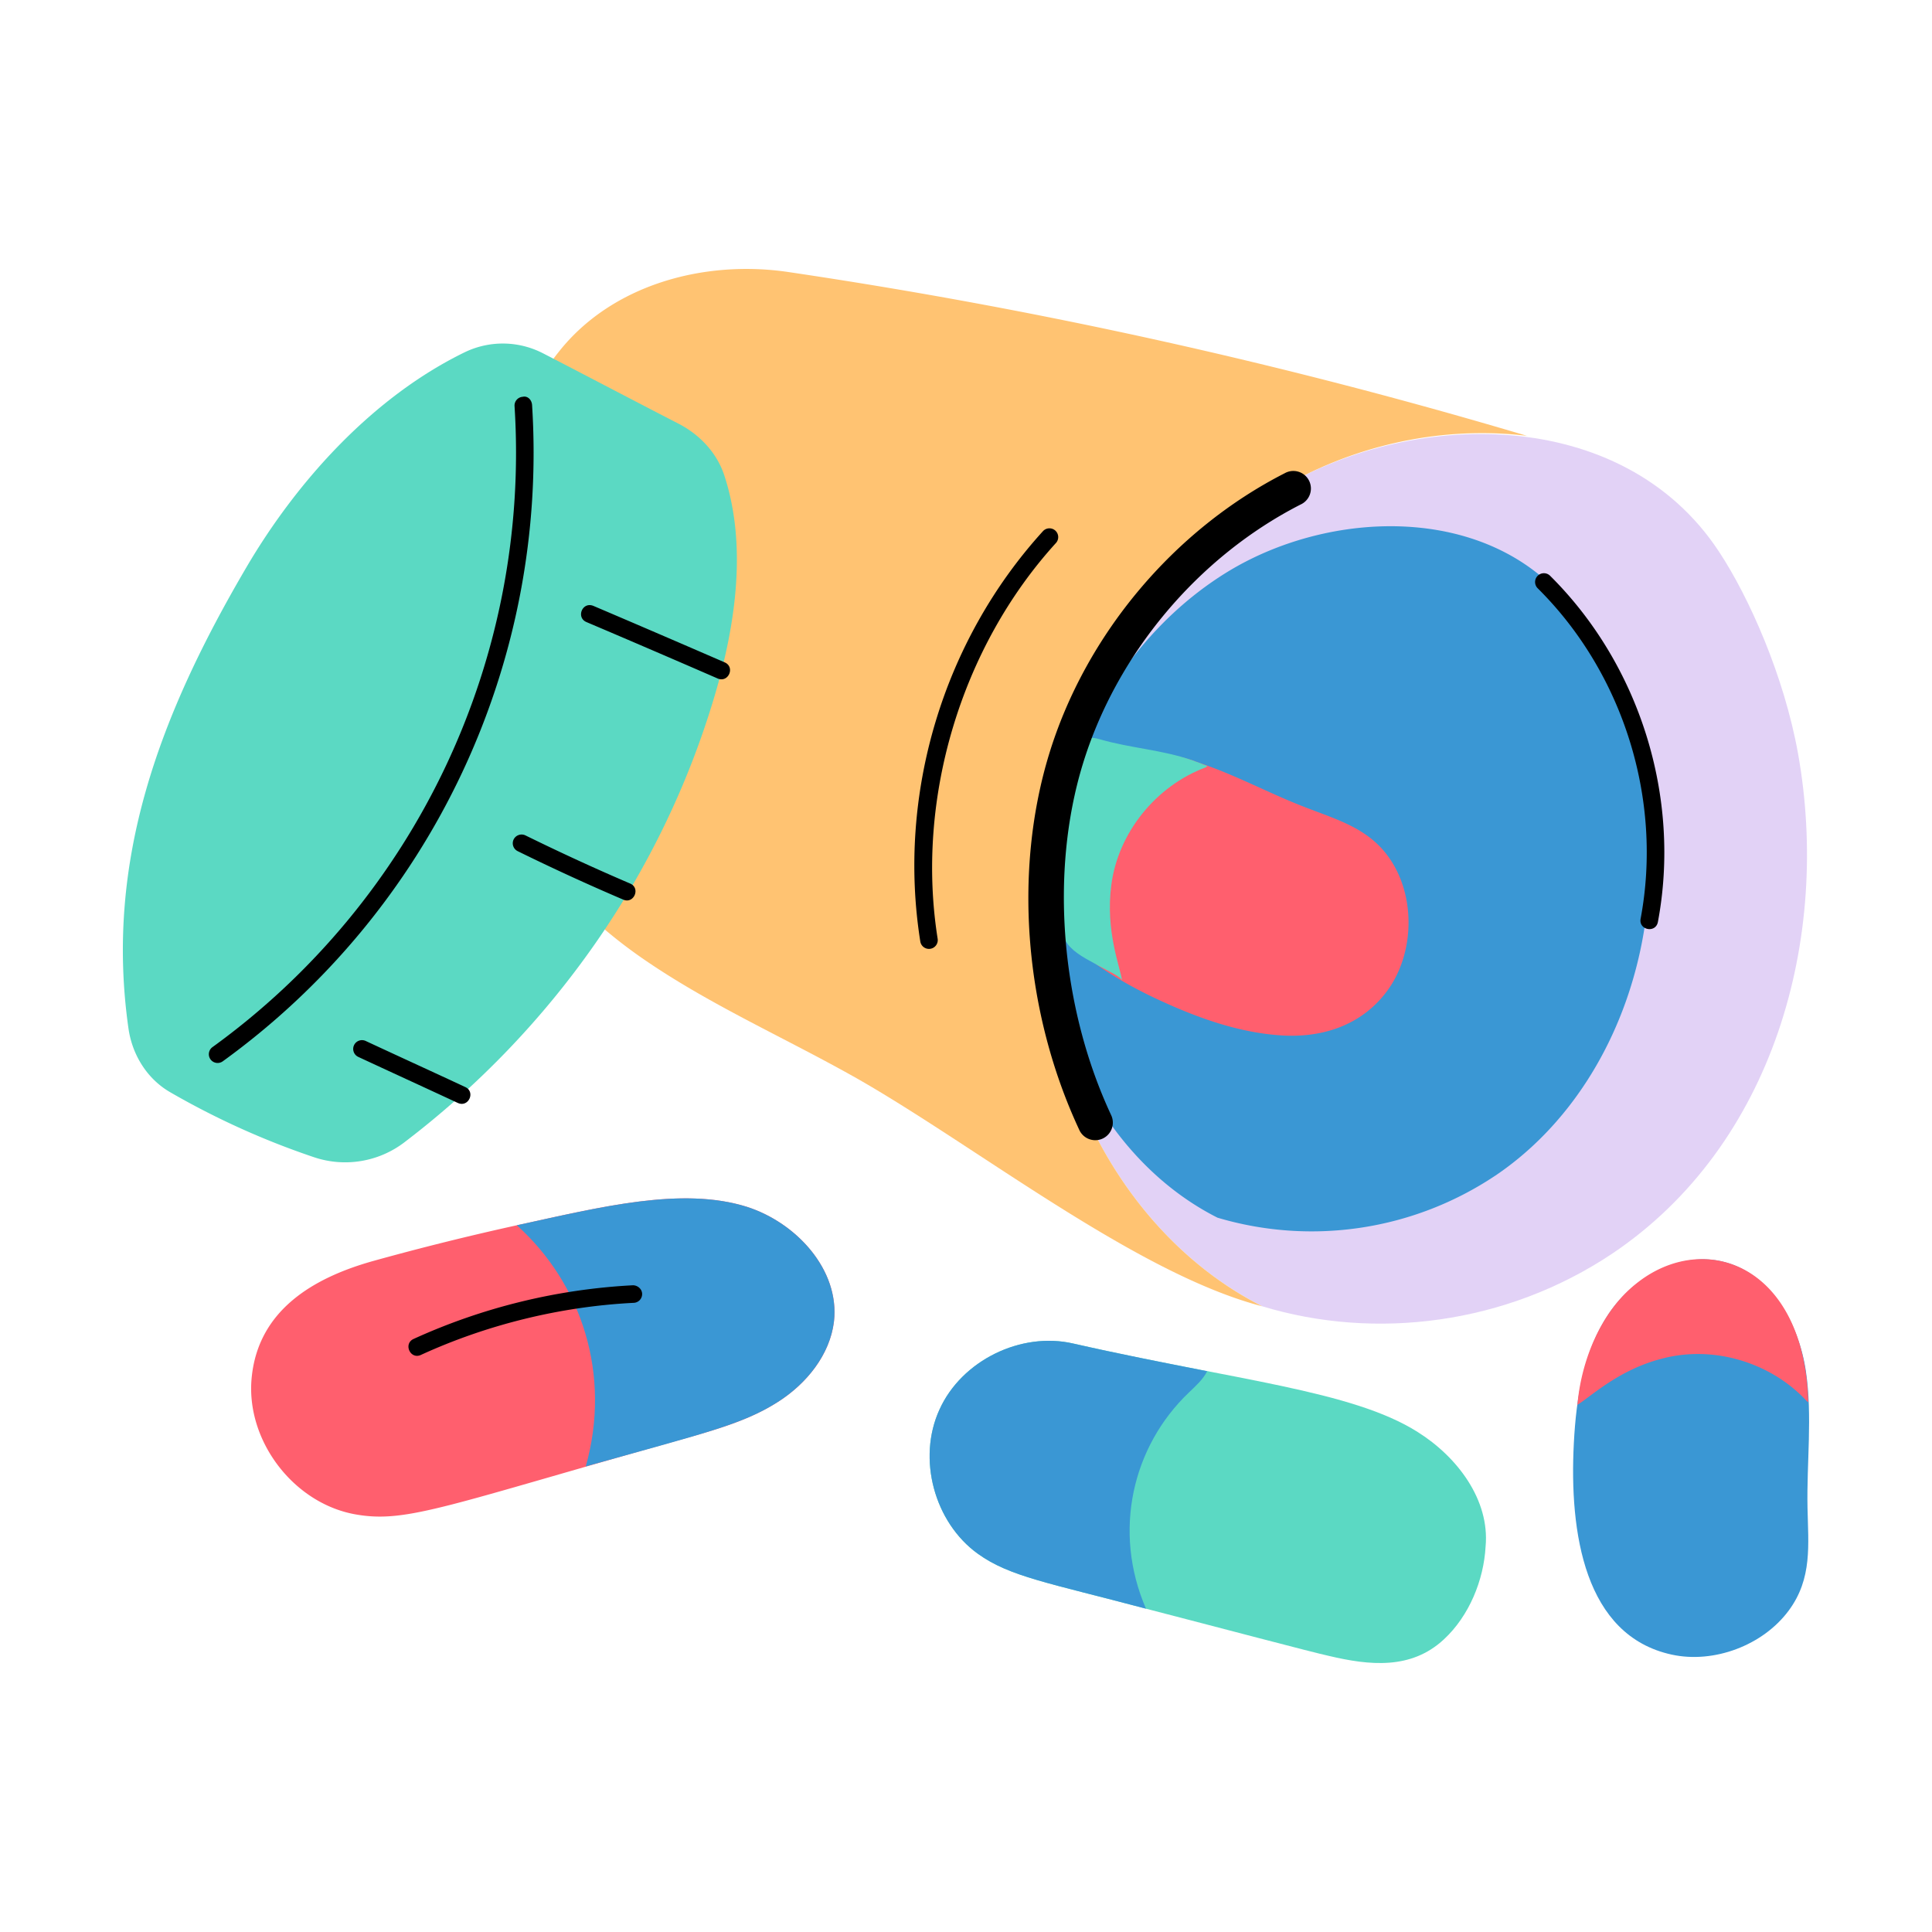 <svg xmlns="http://www.w3.org/2000/svg" xmlns:xlink="http://www.w3.org/1999/xlink" width="512" height="512" x="0" y="0" viewBox="0 0 55 55" style="enable-background:new 0 0 512 512" xml:space="preserve" class="">  <g>    <path fill="#e2d2f6" d="M45.903 35.684c-3.029 2.027-6.757 2.478-9.968 1.504-2.412-1.217-4.272-3.456-5.271-6.04-2.36-6.13.152-13.76 5.58-17.122 3.9-2.415 9.938-2.498 12.688 1.672.873 1.322 1.857 3.555 2.253 5.746.942 5.26-.689 11.15-5.282 14.24z" opacity="1" data-original="#e2d2f6" class=""></path>    <path fill="#3a97d4" d="M42.56 33.473a9.407 9.407 0 0 1-7.9 1.192c-1.912-.965-3.387-2.74-4.18-4.788-1.87-4.86.122-10.907 4.425-13.573 3.091-1.914 7.877-1.98 10.057 1.325.174.264.318.536.466.814 3.052 5.749 1.277 12.243-2.867 15.03z" opacity="1" data-original="#3a97d4"></path>    <path fill="#ffc372" d="M43.468 12.407c-2.48-.299-5.064.287-7.223 1.619-5.43 3.363-7.94 10.994-5.581 17.122.999 2.584 2.86 4.823 5.27 6.04-3.58-.928-8.127-4.544-11.54-6.488-2.01-1.137-4.134-2.067-6.029-3.365-3.698-2.526-5.26-6.063-4.812-10.484.242-2.423.827-4.915 2.343-6.821 1.504-1.918 4.134-2.642 6.546-2.286a151.39 151.39 0 0 1 21.026 4.663z" opacity="1" data-original="#ffc372" class=""></path>    <path fill="#5bd9c3" d="M15.463 10.06c1.263.652 2.592 1.352 3.849 1.999.606.312 1.095.828 1.308 1.476.648 1.976.329 4.233-.273 6.264-1.505 5.086-4.631 9.516-8.832 12.718a2.78 2.78 0 0 1-2.575.427 22.57 22.57 0 0 1-4.097-1.852c-.657-.38-1.079-1.064-1.186-1.816-.68-4.78.892-8.922 3.354-13.12 1.455-2.482 3.62-4.864 6.223-6.13a2.492 2.492 0 0 1 2.23.035z" opacity="1" data-original="#5bd9c3"></path>    <path d="M5.993 30.158a.25.25 0 0 1 .056-.349 20.882 20.882 0 0 0 8.599-18.249.25.25 0 0 1 .233-.264c.147-.034.257.095.266.233a21.38 21.38 0 0 1-8.805 18.684.25.25 0 0 1-.349-.055zM13.034 31.399c-1.019-.474-1.982-.914-2.834-1.311a.25.25 0 1 1 .21-.454c1.02.475 1.984.914 2.835 1.312.3.14.091.59-.21.453zM17.742 25.61a61.676 61.676 0 0 1-3.004-1.379.25.25 0 0 1-.115-.335.253.253 0 0 1 .335-.114c1.048.514 2.023.96 2.98 1.37.304.128.11.589-.196.459zM20.432 19.316c-1.242-.54-2.496-1.08-3.739-1.608-.298-.129-.117-.584.196-.461 1.245.53 2.499 1.07 3.743 1.61.302.133.105.588-.2.459z" fill="#000000" opacity="1" data-original="#000000"></path>    <path fill="#ff5f6e" d="M23.741 37.62c-.116.956-.787 1.775-1.596 2.29-.819.524-1.753.786-2.677 1.049-6.683 1.877-7.86 2.398-9.29 2.162-1.795-.283-3.192-2.1-3.013-3.905.189-1.931 1.774-2.845 3.454-3.317a77.741 77.741 0 0 1 4.094-1.018c2.398-.521 4.7-1.105 6.55-.525 1.407.451 2.646 1.795 2.478 3.265z" opacity="1" data-original="#ff5f6e"></path>    <path fill="#3a97d4" d="M23.741 37.62c-.116.956-.787 1.775-1.596 2.29-1.019.652-2.115.894-5.47 1.836.735-2.601-.11-5.2-1.962-6.865 2.398-.521 4.7-1.105 6.55-.525 1.407.451 2.646 1.795 2.478 3.265z" opacity="1" data-original="#3a97d4"></path>    <path fill="#5bd9c3" d="M42.292 44.022c-.052.966-.472 1.984-1.186 2.646-.934.871-2.12.745-3.275.472-.458-.098-3.194-.824-5.207-1.344-2.78-.739-3.878-.91-4.787-1.564-1.239-.892-1.732-2.708-1.092-4.105.63-1.396 2.32-2.225 3.81-1.879 4.567 1.04 7.936 1.332 9.806 2.52 1.125.706 2.052 1.931 1.931 3.254z" opacity="1" data-original="#5bd9c3"></path>    <path fill="#3a97d4" d="M34.366 39.036c-.115.23-.336.43-.524.609-1.607 1.534-2.174 3.948-1.218 6.151-2.78-.739-3.878-.91-4.787-1.564-1.239-.892-1.732-2.708-1.092-4.105.63-1.396 2.32-2.225 3.81-1.879 1.292.294 2.541.536 3.811.788zM51.456 42.919c.021 1.06.143 2.013-.533 2.928-.733.993-2.132 1.519-3.335 1.256-2.483-.542-2.917-3.468-2.784-6.02.066-1.286.275-2.615.994-3.684.72-1.068 2.066-1.802 3.31-1.467 1.317.354 2.102 1.753 2.302 3.102.19 1.29.02 2.59.046 3.885z" opacity="1" data-original="#3a97d4"></path>    <path fill="#ff5f6e" d="M51.478 39.918c-.021-.011-.042-.032-.053-.042-1.028-1.103-2.666-1.586-4.115-1.197-1.245.316-2.056 1.11-2.404 1.312.106-1.237.654-2.645 1.68-3.454 1.928-1.543 4.781-.545 4.892 3.38zM39.538 28.142c-.732 1.046-1.9 1.422-3.118 1.33-1.228-.09-2.406-.527-3.513-1.045-.702-.33-1.457-.76-2.03-1.229-.173-.304-.173-.782-.214-1.137-.091-1.005 0-2.041.284-3.016.143-.497.447-1.37.985-1.635a4.92 4.92 0 0 1 1.595.122c.142.03.284.071.416.112.081.03.152.06.223.081 1.026.345 1.97.863 2.975 1.25.985.385 1.92.629 2.508 1.603.64 1.056.59 2.55-.111 3.564z" opacity="1" data-original="#ff5f6e"></path>    <path fill="#5bd9c3" d="M34.37 21.806c-.01.02-.041.03-.051.041-1.412.528-2.488 1.858-2.681 3.34-.177 1.318.254 2.344.305 2.732-.02-.112-.407-.284-.69-.437-.011-.01-.021-.01-.032-.02-.857-.461-1.164-.656-1.07-2.121.045-.706.09-1.417.233-2.11.135-.655.122-2.052.594-2.21.11-.036.228-.004.339.027.884.254 1.75.294 2.626.596.081.03.152.06.223.081.071.03.142.061.203.081z" opacity="1" data-original="#5bd9c3"></path>    <path d="M26.199 26.802c-.664-4.184.643-8.552 3.496-11.685a.25.25 0 0 1 .37.336c-2.71 2.976-4.003 7.296-3.372 11.271a.25.25 0 1 1-.494.078zM46.705 26.154c.635-3.38-.487-6.984-2.93-9.407a.25.25 0 0 1 .353-.356c2.558 2.538 3.734 6.315 3.069 9.855-.062.328-.552.233-.492-.092zM30.727 32.17c-1.562-3.342-1.885-7.34-.864-10.692 1.036-3.398 3.544-6.391 6.71-8.006a.5.5 0 1 1 .454.89c-2.93 1.494-5.25 4.264-6.207 7.407-.937 3.076-.625 6.9.813 9.978a.5.5 0 0 1-.906.424zM11.774 38.117a17.193 17.193 0 0 1 6.244-1.528c.128 0 .255.1.262.238a.25.25 0 0 1-.237.262c-2.074.103-4.17.616-6.061 1.483-.3.139-.508-.317-.208-.455z" fill="#000000" opacity="1" data-original="#000000"></path>  </g></svg>
